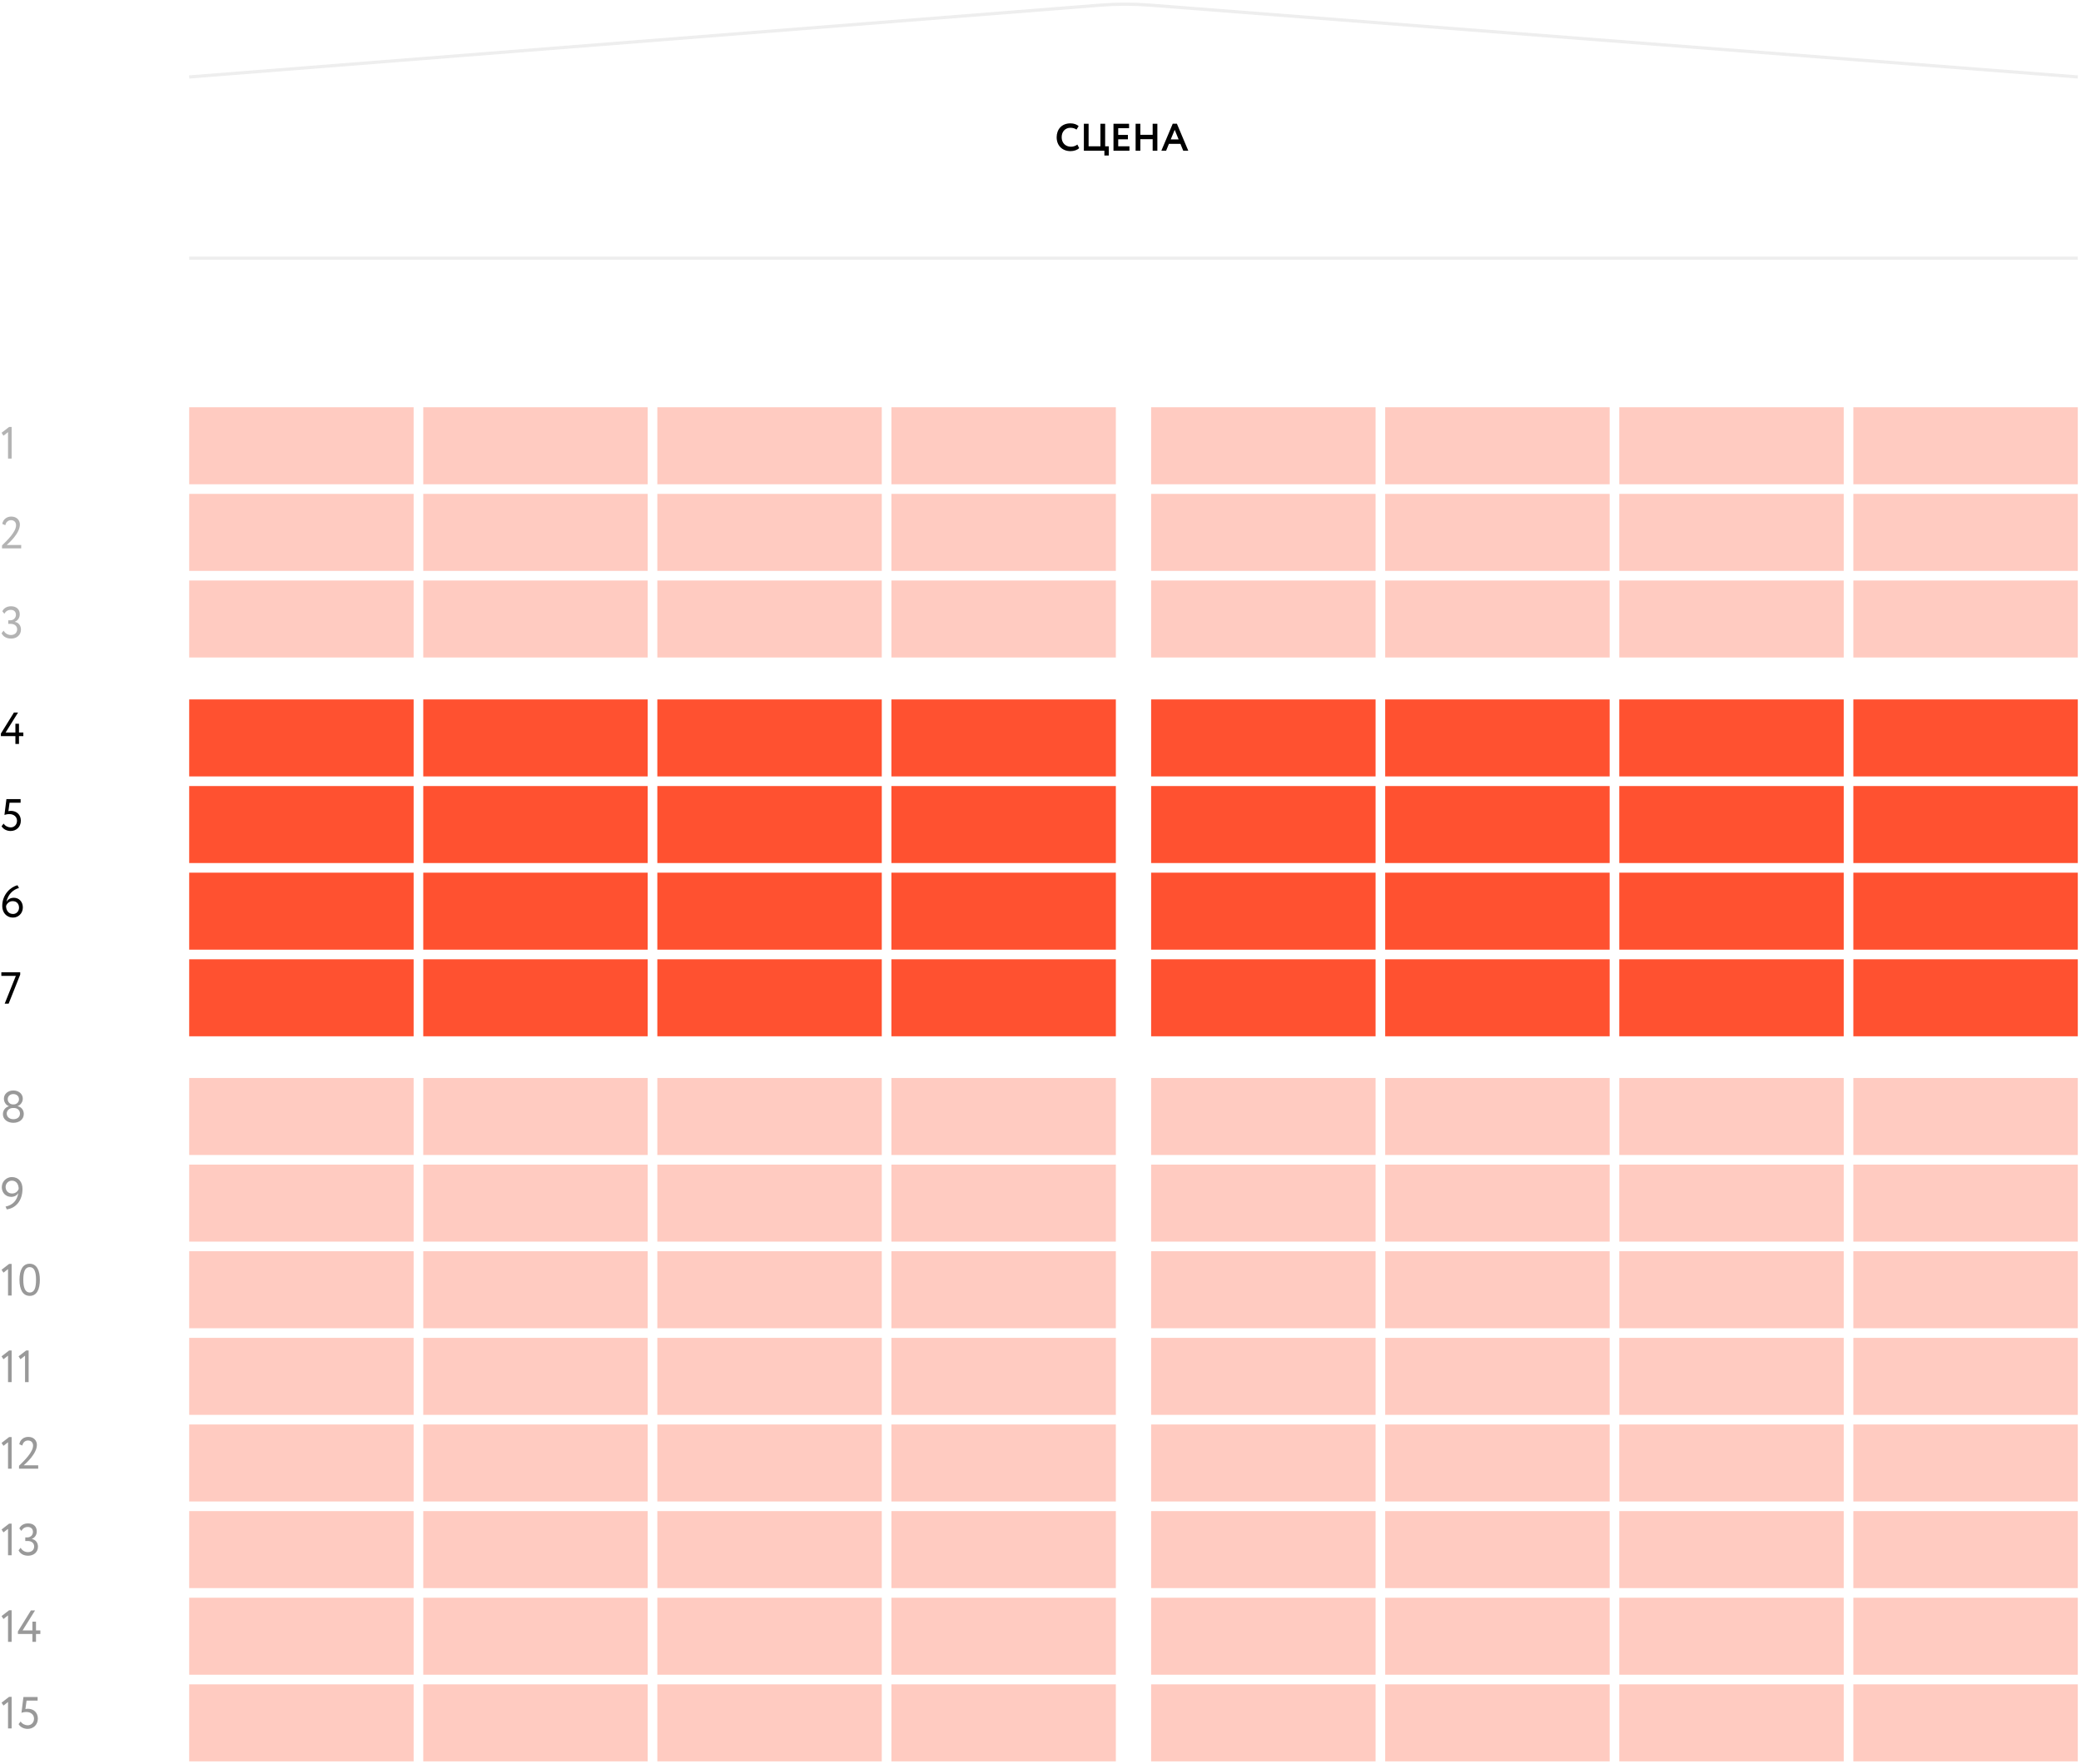 <?xml version="1.0" encoding="UTF-8"?> <svg xmlns="http://www.w3.org/2000/svg" width="649" height="550" viewBox="0 0 649 550" fill="none"> <path opacity="0.3" d="M0.49 134.964L1.078 135.874L2.506 134.754V143H3.626V133.144H2.842L0.49 134.964Z" fill="black"></path> <path opacity="0.3" d="M0.63 171H6.608V169.95H2.086C2.87 169.264 6.202 166.31 6.202 163.566C6.202 162.348 5.348 161.088 3.514 161.088C2.142 161.088 0.952 161.928 0.714 163.384L1.666 163.776C1.862 162.726 2.632 162.208 3.416 162.208C4.48 162.208 5.012 162.922 5.012 163.79C5.012 165.876 2.226 168.522 0.63 170.09V171Z" fill="black"></path> <path opacity="0.3" d="M3.458 199.14C5.208 199.14 6.538 198.048 6.538 196.298C6.538 195.15 5.852 194.128 4.634 193.932V193.89C5.628 193.47 6.16 192.602 6.16 191.538C6.16 189.998 5.096 189.06 3.458 189.06C2.184 189.06 1.176 189.634 0.728 190.628L1.358 191.398C1.792 190.642 2.408 190.18 3.374 190.18C4.368 190.18 4.97 190.768 4.97 191.734C4.97 192.742 4.144 193.428 3.276 193.428H2.576V194.548H3.346C4.522 194.548 5.348 195.206 5.348 196.256C5.348 197.25 4.634 198.02 3.416 198.02C2.506 198.02 1.624 197.572 1.134 196.662L0.49 197.46C0.994 198.552 2.1 199.14 3.458 199.14Z" fill="black"></path> <path d="M4.802 232H5.922V229.55H7.28V228.43H5.922V225.7H4.802V228.43H1.75L5.628 222.2H4.34L0.28 228.752V229.55H4.802V232Z" fill="black"></path> <path d="M1.386 254.128C1.708 254.002 2.338 253.876 2.926 253.876C4.382 253.876 5.306 254.772 5.306 255.948C5.306 257.152 4.452 258.02 3.332 258.02C2.534 258.02 1.61 257.6 1.134 256.83L0.49 257.656C1.078 258.678 2.254 259.14 3.304 259.14C5.04 259.14 6.496 257.936 6.496 255.906C6.496 254.044 5.18 252.868 3.402 252.868C3.122 252.868 2.828 252.91 2.618 252.966L2.982 250.32H6.426V249.2H2.002L1.386 254.128Z" fill="black"></path> <path d="M0.7 282.528C0.7 284.474 1.918 286.14 4.102 286.14C5.628 286.14 7.126 284.908 7.126 282.976C7.126 281.198 5.936 279.966 4.326 279.966C3.164 279.966 2.408 280.526 2.016 281.268C2.45 278.846 4.186 277.362 5.922 276.914L5.46 276.06C3.304 276.564 0.7 278.93 0.7 282.528ZM1.89 282.528C2.114 281.842 2.8 281.016 3.948 281.016C5.264 281.016 5.936 281.926 5.936 283.06C5.936 284.11 5.166 285.02 4.088 285.02C2.618 285.02 1.89 283.858 1.89 282.528Z" fill="black"></path> <path d="M0.42 304.32H4.942L1.456 313H2.688L6.3 303.928V303.2H0.42V304.32Z" fill="black"></path> <path opacity="0.4" d="M3.99 344.4C3.15 344.4 2.408 343.686 2.408 342.79C2.408 341.81 3.178 341.18 4.144 341.18C5.096 341.18 5.922 341.768 5.922 342.79C5.922 343.686 5.18 344.4 4.354 344.4H3.99ZM4.34 345.52C5.362 345.52 6.216 346.15 6.23 347.256C6.23 348.306 5.418 349.02 4.158 349.02C2.968 349.02 2.1 348.278 2.1 347.256C2.1 346.234 2.996 345.52 4.032 345.52H4.34ZM4.172 350.14C5.936 350.14 7.42 349.132 7.42 347.382C7.42 346.08 6.58 345.156 5.502 344.974V344.932C6.51 344.54 7.112 343.574 7.112 342.622C7.112 341.082 5.782 340.06 4.158 340.06C2.534 340.06 1.218 341.082 1.218 342.622C1.218 343.714 1.904 344.652 2.758 344.946V344.988C1.666 345.296 0.91 346.248 0.91 347.466C0.91 349.132 2.408 350.14 4.172 350.14Z" fill="black"></path> <path opacity="0.4" d="M7.014 370.742C7.014 368.656 5.866 367.06 3.682 367.06C2.156 367.06 0.56 368.292 0.56 370.224C0.56 371.918 1.778 373.234 3.486 373.234C4.55 373.234 5.306 372.744 5.698 372.016C5.39 374.34 3.92 375.838 1.736 376.258L2.114 377.14C4.872 376.79 7.014 374.452 7.014 370.742ZM5.824 370.742C5.6 371.442 4.914 372.184 3.766 372.184C2.45 372.184 1.75 371.204 1.75 370.14C1.75 369.09 2.618 368.18 3.696 368.18C5.166 368.18 5.824 369.412 5.824 370.742Z" fill="black"></path> <path opacity="0.4" d="M0.49 395.964L1.078 396.874L2.506 395.754V404H3.626V394.144H2.842L0.49 395.964ZM6.075 399.1C6.075 402.054 7.069 404.112 9.281 404.112C11.493 404.112 12.431 402.054 12.431 399.1C12.431 396.16 11.465 394.088 9.253 394.088C7.041 394.088 6.075 396.16 6.075 399.1ZM7.265 399.1C7.265 396.594 7.825 395.138 9.253 395.138C10.681 395.138 11.241 396.566 11.241 399.1C11.241 401.634 10.709 403.062 9.281 403.062C7.895 403.062 7.265 401.62 7.265 399.1Z" fill="black"></path> <path opacity="0.4" d="M0.49 422.964L1.078 423.874L2.506 422.754V431H3.626V421.144H2.842L0.49 422.964ZM5.795 422.964L6.383 423.874L7.811 422.754V431H8.931V421.144H8.147L5.795 422.964Z" fill="black"></path> <path opacity="0.4" d="M0.49 449.964L1.078 450.874L2.506 449.754V458H3.626V448.144H2.842L0.49 449.964ZM5.935 458H11.913V456.95H7.391C8.175 456.264 11.507 453.31 11.507 450.566C11.507 449.348 10.653 448.088 8.819 448.088C7.447 448.088 6.257 448.928 6.019 450.384L6.971 450.776C7.167 449.726 7.937 449.208 8.721 449.208C9.785 449.208 10.317 449.922 10.317 450.79C10.317 452.876 7.531 455.522 5.935 457.09V458Z" fill="black"></path> <path opacity="0.4" d="M0.49 476.964L1.078 477.874L2.506 476.754V485H3.626V475.144H2.842L0.49 476.964ZM8.763 485.14C10.513 485.14 11.843 484.048 11.843 482.298C11.843 481.15 11.157 480.128 9.939 479.932V479.89C10.933 479.47 11.465 478.602 11.465 477.538C11.465 475.998 10.401 475.06 8.763 475.06C7.489 475.06 6.481 475.634 6.033 476.628L6.663 477.398C7.097 476.642 7.713 476.18 8.679 476.18C9.673 476.18 10.275 476.768 10.275 477.734C10.275 478.742 9.449 479.428 8.581 479.428H7.881V480.548H8.651C9.827 480.548 10.653 481.206 10.653 482.256C10.653 483.25 9.939 484.02 8.721 484.02C7.811 484.02 6.929 483.572 6.439 482.662L5.795 483.46C6.299 484.552 7.405 485.14 8.763 485.14Z" fill="black"></path> <path opacity="0.4" d="M0.49 503.964L1.078 504.874L2.506 503.754V512H3.626V502.144H2.842L0.49 503.964ZM10.107 512H11.227V509.55H12.585V508.43H11.227V505.7H10.107V508.43H7.055L10.933 502.2H9.645L5.585 508.752V509.55H10.107V512Z" fill="black"></path> <path opacity="0.4" d="M0.49 530.964L1.078 531.874L2.506 530.754V539H3.626V529.144H2.842L0.49 530.964ZM6.691 534.128C7.013 534.002 7.643 533.876 8.231 533.876C9.687 533.876 10.611 534.772 10.611 535.948C10.611 537.152 9.757 538.02 8.637 538.02C7.839 538.02 6.915 537.6 6.439 536.83L5.795 537.656C6.383 538.678 7.559 539.14 8.609 539.14C10.345 539.14 11.801 537.936 11.801 535.906C11.801 534.044 10.485 532.868 8.707 532.868C8.427 532.868 8.133 532.91 7.923 532.966L8.287 530.32H11.731V529.2H7.307L6.691 534.128Z" fill="black"></path> <rect opacity="0.3" x="59" y="127" width="70" height="24.013" fill="#FF5130"></rect> <rect opacity="0.3" x="132" y="127" width="70" height="24.013" fill="#FF5130"></rect> <rect opacity="0.3" x="205" y="127" width="70" height="24.013" fill="#FF5130"></rect> <rect opacity="0.3" x="278" y="127" width="70" height="24.013" fill="#FF5130"></rect> <rect opacity="0.3" x="59" y="154.013" width="70" height="24.013" fill="#FF5130"></rect> <rect opacity="0.3" x="132" y="154.013" width="70" height="24.013" fill="#FF5130"></rect> <rect opacity="0.3" x="205" y="154.013" width="70" height="24.013" fill="#FF5130"></rect> <rect opacity="0.3" x="278" y="154.013" width="70" height="24.013" fill="#FF5130"></rect> <rect opacity="0.3" x="59" y="181.026" width="70" height="24.013" fill="#FF5130"></rect> <rect opacity="0.3" x="132" y="181.026" width="70" height="24.013" fill="#FF5130"></rect> <rect opacity="0.3" x="205" y="181.026" width="70" height="24.013" fill="#FF5130"></rect> <rect opacity="0.3" x="278" y="181.026" width="70" height="24.013" fill="#FF5130"></rect> <rect x="205" y="218.11" width="70" height="24.013" fill="#FF5130"></rect> <rect x="278" y="218.11" width="70" height="24.013" fill="#FF5130"></rect> <rect x="205" y="245.123" width="70" height="24.013" fill="#FF5130"></rect> <rect x="278" y="245.123" width="70" height="24.013" fill="#FF5130"></rect> <rect x="205" y="272.136" width="70" height="24.013" fill="#FF5130"></rect> <rect x="278" y="272.136" width="70" height="24.013" fill="#FF5130"></rect> <rect x="205" y="299.149" width="70" height="24.013" fill="#FF5130"></rect> <rect x="278" y="299.149" width="70" height="24.013" fill="#FF5130"></rect> <rect opacity="0.3" x="205" y="336.162" width="70" height="24.013" fill="#FF5130"></rect> <rect opacity="0.3" x="278" y="336.162" width="70" height="24.013" fill="#FF5130"></rect> <rect opacity="0.3" x="205" y="363.175" width="70" height="24.013" fill="#FF5130"></rect> <rect opacity="0.3" x="278" y="363.175" width="70" height="24.013" fill="#FF5130"></rect> <rect opacity="0.3" x="205" y="390.188" width="70" height="24.013" fill="#FF5130"></rect> <rect opacity="0.3" x="278" y="390.188" width="70" height="24.013" fill="#FF5130"></rect> <rect opacity="0.3" x="205" y="417.201" width="70" height="24.013" fill="#FF5130"></rect> <rect opacity="0.3" x="278" y="417.201" width="70" height="24.013" fill="#FF5130"></rect> <rect opacity="0.3" x="205" y="444.214" width="70" height="24.013" fill="#FF5130"></rect> <rect opacity="0.3" x="278" y="444.214" width="70" height="24.013" fill="#FF5130"></rect> <rect opacity="0.3" x="205" y="471.227" width="70" height="24.013" fill="#FF5130"></rect> <rect opacity="0.3" x="278" y="471.227" width="70" height="24.013" fill="#FF5130"></rect> <rect opacity="0.3" x="205" y="498.24" width="70" height="24.013" fill="#FF5130"></rect> <rect opacity="0.3" x="278" y="498.24" width="70" height="24.013" fill="#FF5130"></rect> <rect opacity="0.3" x="205" y="525.252" width="70" height="24.013" fill="#FF5130"></rect> <rect opacity="0.3" x="278" y="525.252" width="70" height="24.013" fill="#FF5130"></rect> <rect x="59" y="218.11" width="70" height="24.013" fill="#FF5130"></rect> <rect x="132" y="218.11" width="70" height="24.013" fill="#FF5130"></rect> <rect x="59" y="245.123" width="70" height="24.013" fill="#FF5130"></rect> <rect x="132" y="245.123" width="70" height="24.013" fill="#FF5130"></rect> <rect x="59" y="272.136" width="70" height="24.013" fill="#FF5130"></rect> <rect x="132" y="272.136" width="70" height="24.013" fill="#FF5130"></rect> <rect x="59" y="299.149" width="70" height="24.013" fill="#FF5130"></rect> <rect x="132" y="299.149" width="70" height="24.013" fill="#FF5130"></rect> <rect opacity="0.3" x="59" y="336.162" width="70" height="24.013" fill="#FF5130"></rect> <rect opacity="0.3" x="132" y="336.162" width="70" height="24.013" fill="#FF5130"></rect> <rect opacity="0.3" x="59" y="363.175" width="70" height="24.013" fill="#FF5130"></rect> <rect opacity="0.3" x="132" y="363.175" width="70" height="24.013" fill="#FF5130"></rect> <rect opacity="0.3" x="59" y="390.188" width="70" height="24.013" fill="#FF5130"></rect> <rect opacity="0.3" x="132" y="390.188" width="70" height="24.013" fill="#FF5130"></rect> <rect opacity="0.3" x="59" y="417.201" width="70" height="24.013" fill="#FF5130"></rect> <rect opacity="0.3" x="132" y="417.201" width="70" height="24.013" fill="#FF5130"></rect> <rect opacity="0.3" x="59" y="444.214" width="70" height="24.013" fill="#FF5130"></rect> <rect opacity="0.3" x="132" y="444.214" width="70" height="24.013" fill="#FF5130"></rect> <rect opacity="0.3" x="59" y="471.227" width="70" height="24.013" fill="#FF5130"></rect> <rect opacity="0.3" x="132" y="471.227" width="70" height="24.013" fill="#FF5130"></rect> <rect opacity="0.3" x="59" y="498.24" width="70" height="24.013" fill="#FF5130"></rect> <rect opacity="0.3" x="132" y="498.24" width="70" height="24.013" fill="#FF5130"></rect> <rect opacity="0.3" x="59" y="525.252" width="70" height="24.013" fill="#FF5130"></rect> <rect opacity="0.3" x="132" y="525.252" width="70" height="24.013" fill="#FF5130"></rect> <path d="M335.996 45.08C335.42 45.524 334.712 45.752 334.004 45.752C332.288 45.752 331.1 44.552 331.1 42.8C331.1 40.976 332.276 39.848 333.836 39.848C334.676 39.848 335.228 40.076 335.732 40.412L336.392 39.32C335.84 38.816 334.928 38.468 333.836 38.468C331.064 38.468 329.54 40.388 329.54 42.8C329.54 45.416 331.304 47.132 333.872 47.132C334.964 47.132 336.032 46.748 336.56 46.184L335.996 45.08ZM338.027 47H344.423V48.5H345.803V45.62H344.663V38.6H343.187V45.62H339.503V38.6H338.027V47ZM347.262 47H352.242V45.62H348.738V43.448H351.762V42.068H348.738V39.98H352.122V38.6H347.262V47ZM359.48 47H360.944V38.6H359.48V42.032H355.64V38.6H354.164V47H355.64V43.412H359.48V47ZM362.189 47H363.677L364.553 44.852H368.141L369.017 47H370.589L367.037 38.576H365.741L362.189 47ZM366.353 40.484L367.577 43.472H365.117L366.353 40.484Z" fill="black"></path> <path opacity="0.3" d="M59 24L343.076 1.614C348.259 1.205 353.466 1.202 358.65 1.603L648 24" stroke="#C4C4C4"></path> <line opacity="0.3" x1="59" y1="80.5" x2="648" y2="80.5" stroke="#C4C4C4"></line> <rect opacity="0.3" x="359" y="127" width="70" height="24.013" fill="#FF5130"></rect> <rect opacity="0.3" x="432" y="127" width="70" height="24.013" fill="#FF5130"></rect> <rect opacity="0.3" x="505" y="127" width="70" height="24.013" fill="#FF5130"></rect> <rect opacity="0.3" x="578" y="127" width="70" height="24.013" fill="#FF5130"></rect> <rect opacity="0.3" x="359" y="154.013" width="70" height="24.013" fill="#FF5130"></rect> <rect opacity="0.3" x="432" y="154.013" width="70" height="24.013" fill="#FF5130"></rect> <rect opacity="0.3" x="505" y="154.013" width="70" height="24.013" fill="#FF5130"></rect> <rect opacity="0.3" x="578" y="154.013" width="70" height="24.013" fill="#FF5130"></rect> <rect opacity="0.3" x="359" y="181.026" width="70" height="24.013" fill="#FF5130"></rect> <rect opacity="0.3" x="432" y="181.026" width="70" height="24.013" fill="#FF5130"></rect> <rect opacity="0.3" x="505" y="181.026" width="70" height="24.013" fill="#FF5130"></rect> <rect opacity="0.3" x="578" y="181.026" width="70" height="24.013" fill="#FF5130"></rect> <rect x="505" y="218.11" width="70" height="24.013" fill="#FF5130"></rect> <rect x="578" y="218.11" width="70" height="24.013" fill="#FF5130"></rect> <rect x="505" y="245.123" width="70" height="24.013" fill="#FF5130"></rect> <rect x="578" y="245.123" width="70" height="24.013" fill="#FF5130"></rect> <rect x="505" y="272.136" width="70" height="24.013" fill="#FF5130"></rect> <rect x="578" y="272.136" width="70" height="24.013" fill="#FF5130"></rect> <rect x="505" y="299.149" width="70" height="24.013" fill="#FF5130"></rect> <rect x="578" y="299.149" width="70" height="24.013" fill="#FF5130"></rect> <rect opacity="0.3" x="505" y="336.162" width="70" height="24.013" fill="#FF5130"></rect> <rect opacity="0.3" x="578" y="336.162" width="70" height="24.013" fill="#FF5130"></rect> <rect opacity="0.3" x="505" y="363.175" width="70" height="24.013" fill="#FF5130"></rect> <rect opacity="0.3" x="578" y="363.175" width="70" height="24.013" fill="#FF5130"></rect> <rect opacity="0.3" x="505" y="390.188" width="70" height="24.013" fill="#FF5130"></rect> <rect opacity="0.3" x="578" y="390.188" width="70" height="24.013" fill="#FF5130"></rect> <rect opacity="0.3" x="505" y="417.201" width="70" height="24.013" fill="#FF5130"></rect> <rect opacity="0.3" x="578" y="417.201" width="70" height="24.013" fill="#FF5130"></rect> <rect opacity="0.3" x="505" y="444.214" width="70" height="24.013" fill="#FF5130"></rect> <rect opacity="0.3" x="578" y="444.214" width="70" height="24.013" fill="#FF5130"></rect> <rect opacity="0.3" x="505" y="471.227" width="70" height="24.013" fill="#FF5130"></rect> <rect opacity="0.3" x="578" y="471.227" width="70" height="24.013" fill="#FF5130"></rect> <rect opacity="0.3" x="505" y="498.24" width="70" height="24.013" fill="#FF5130"></rect> <rect opacity="0.3" x="578" y="498.24" width="70" height="24.013" fill="#FF5130"></rect> <rect opacity="0.3" x="505" y="525.252" width="70" height="24.013" fill="#FF5130"></rect> <rect opacity="0.3" x="578" y="525.252" width="70" height="24.013" fill="#FF5130"></rect> <rect x="359" y="218.11" width="70" height="24.013" fill="#FF5130"></rect> <rect x="432" y="218.11" width="70" height="24.013" fill="#FF5130"></rect> <rect x="359" y="245.123" width="70" height="24.013" fill="#FF5130"></rect> <rect x="432" y="245.123" width="70" height="24.013" fill="#FF5130"></rect> <rect x="359" y="272.136" width="70" height="24.013" fill="#FF5130"></rect> <rect x="432" y="272.136" width="70" height="24.013" fill="#FF5130"></rect> <rect x="359" y="299.149" width="70" height="24.013" fill="#FF5130"></rect> <rect x="432" y="299.149" width="70" height="24.013" fill="#FF5130"></rect> <rect opacity="0.3" x="359" y="336.162" width="70" height="24.013" fill="#FF5130"></rect> <rect opacity="0.3" x="432" y="336.162" width="70" height="24.013" fill="#FF5130"></rect> <rect opacity="0.3" x="359" y="363.175" width="70" height="24.013" fill="#FF5130"></rect> <rect opacity="0.3" x="432" y="363.175" width="70" height="24.013" fill="#FF5130"></rect> <rect opacity="0.3" x="359" y="390.188" width="70" height="24.013" fill="#FF5130"></rect> <rect opacity="0.3" x="432" y="390.188" width="70" height="24.013" fill="#FF5130"></rect> <rect opacity="0.3" x="359" y="417.201" width="70" height="24.013" fill="#FF5130"></rect> <rect opacity="0.3" x="432" y="417.201" width="70" height="24.013" fill="#FF5130"></rect> <rect opacity="0.3" x="359" y="444.214" width="70" height="24.013" fill="#FF5130"></rect> <rect opacity="0.3" x="432" y="444.214" width="70" height="24.013" fill="#FF5130"></rect> <rect opacity="0.3" x="359" y="471.227" width="70" height="24.013" fill="#FF5130"></rect> <rect opacity="0.3" x="432" y="471.227" width="70" height="24.013" fill="#FF5130"></rect> <rect opacity="0.3" x="359" y="498.24" width="70" height="24.013" fill="#FF5130"></rect> <rect opacity="0.3" x="432" y="498.24" width="70" height="24.013" fill="#FF5130"></rect> <rect opacity="0.3" x="359" y="525.252" width="70" height="24.013" fill="#FF5130"></rect> <rect opacity="0.3" x="432" y="525.252" width="70" height="24.013" fill="#FF5130"></rect> </svg> 